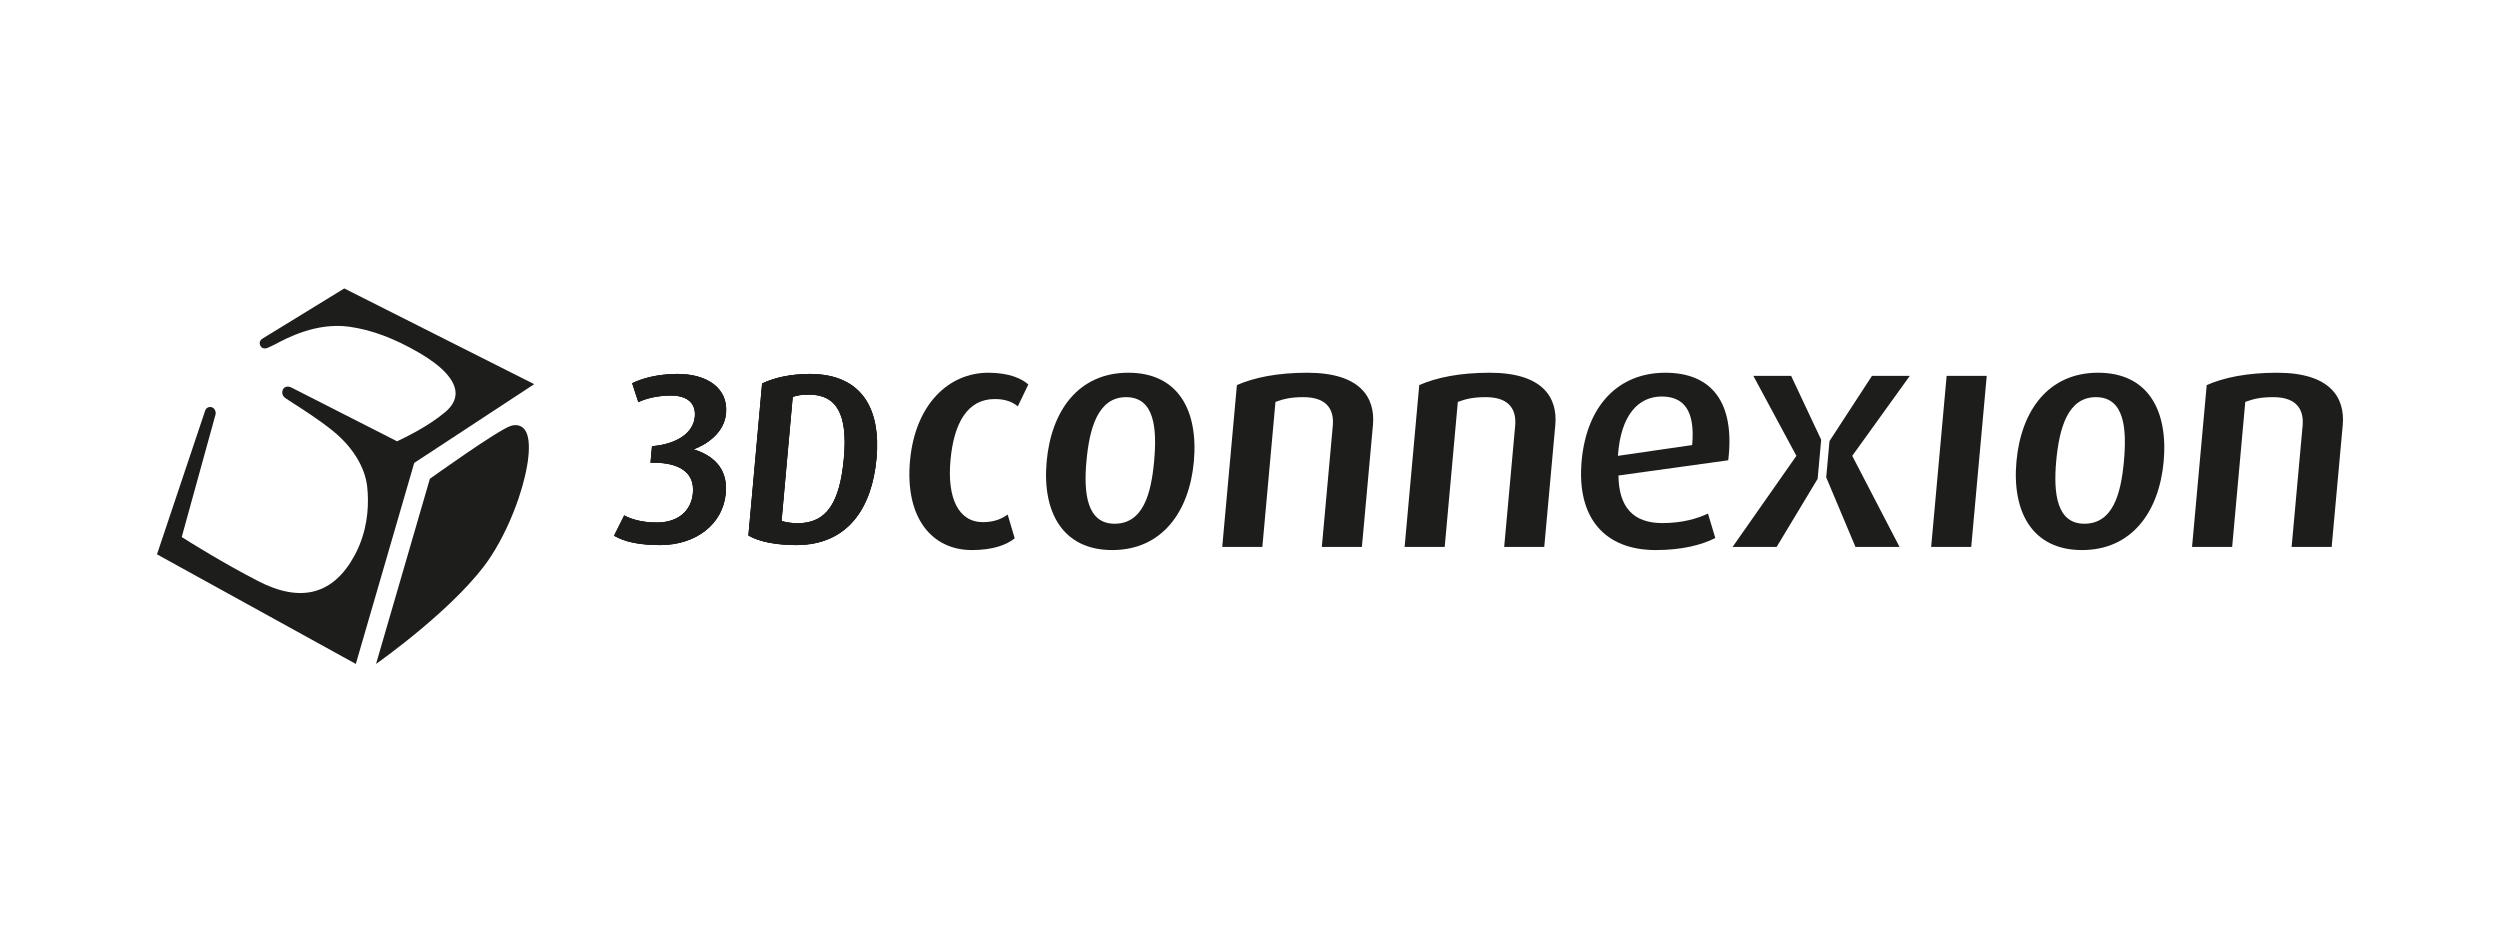 <?xml version="1.0" encoding="UTF-8"?> <svg xmlns="http://www.w3.org/2000/svg" xmlns:xlink="http://www.w3.org/1999/xlink" version="1.1" id="Logo_horizontal" x="0px" y="0px" viewBox="0 0 3571.65 1360.63" style="enable-background:new 0 0 3571.65 1360.63;" xml:space="preserve"> <style type="text/css"> .st0{fill:#1D1D1B;stroke:#1D1D1B;} .st1{fill:#1D1D1B;stroke:#1D1D1B;stroke-width:0.942;} .st2{fill:#1D1D1B;} </style> <g id="_x33_DConnexion"> </g> <g id="_x33_D_Box_1_"> <g> <path class="st0" d="M943.25,778.27c-30.95,0-50.95-4.84-65.36-13.1l14.12-28.21c9.45,5.16,25.2,10,46.33,10 c29.2,0,49.56-15.49,52-42.34c3.41-38.17-33.32-44.71-60.49-44.03l2.05-22.7c35.47-3.08,59.09-18.92,61.23-42.66 c1.89-21.66-13.88-30.6-34.63-30.6c-18.33,0-35.55,4.12-46.27,9.26l-8.53-26.13c13.23-6.51,35.66-13.07,64.18-13.07 c42.95,0,72.09,20.66,68.94,55.72c-2.59,29.24-30.11,45.41-46.5,51.25l0.32,0.7c24.64,7.58,49.21,24.43,45.81,62.24 C1032.49,749,993.62,778.27,943.25,778.27L943.25,778.27z"></path> <path class="st1" d="M943.25,778.27c-30.95,0-50.95-4.84-65.36-13.1l14.12-28.21c9.45,5.16,25.2,10,46.33,10 c29.2,0,49.56-15.49,52-42.34c3.41-38.17-33.32-44.71-60.49-44.03l2.05-22.7c35.47-3.08,59.09-18.92,61.23-42.66 c1.89-21.66-13.88-30.6-34.63-30.6c-18.33,0-35.55,4.12-46.27,9.26l-8.53-26.13c13.23-6.51,35.66-13.07,64.18-13.07 c42.95,0,72.09,20.66,68.94,55.72c-2.59,29.24-30.11,45.41-46.5,51.25l0.32,0.7c24.64,7.58,49.21,24.43,45.81,62.24 C1032.49,749,993.62,778.27,943.25,778.27L943.25,778.27z"></path> <path class="st0" d="M1137.57,778.27c-30.13,0-53.78-5.16-67.89-13.45l19.53-216.68c16.64-7.91,39.8-13.43,67.77-13.43 c73.69,0,101.17,49.19,94.83,120.06C1245.41,725.28,1211.22,778.27,1137.57,778.27L1137.57,778.27z M1155.49,563.28 c-9.59,0-16.73,1.04-23.38,3.44l-15.99,177.8c5.14,1.72,13.87,3.45,23.44,3.45c41.77,0,60.78-29.56,66.55-93.88 C1211.65,592.5,1196.19,563.28,1155.49,563.28L1155.49,563.28z"></path> <path class="st1" d="M1137.57,778.27c-30.13,0-53.78-5.16-67.89-13.45l19.53-216.68c16.64-7.91,39.8-13.43,67.77-13.43 c73.69,0,101.17,49.19,94.83,120.06C1245.41,725.28,1211.22,778.27,1137.57,778.27L1137.57,778.27z M1155.49,563.28 c-9.59,0-16.73,1.04-23.38,3.44l-15.99,177.8c5.14,1.72,13.87,3.45,23.44,3.45c41.77,0,60.78-29.56,66.55-93.88 C1211.65,592.5,1196.19,563.28,1155.49,563.28L1155.49,563.28z"></path> <path class="st2" d="M1388.52,785.85c-57.74,0-95.72-46.67-88.45-127.37c7.36-81.15,55.58-125.98,111.89-125.98 c30.99,0,48.47,9.02,57.17,16.75l-15.04,31.28c-6.57-5.45-16.4-10.44-32.86-10.44c-38.95,0-58.45,34.01-63.32,87.47 c-4.89,53.99,11.25,88.39,46.44,88.39c15.52,0,26.68-4.52,35.25-10.88l10.07,34.01C1438.53,778.17,1419.06,785.85,1388.52,785.85 L1388.52,785.85z"></path> <path class="st2" d="M1588.98,785.85c-70.85,0-100.22-54.38-93.67-126.48c6.61-72.96,45.76-126.87,116.63-126.87 c71.35,0,100.25,53.91,93.67,126.87C1699.07,731.47,1659.87,785.85,1588.98,785.85L1588.98,785.85z M1608.77,567.4 c-40.35,0-52.41,44.87-56.62,91.53c-4.21,46.23,0.81,89.29,40.26,89.29c40.82,0,52.25-43.06,56.43-89.29 C1653.08,612.27,1649.64,567.4,1608.77,567.4L1608.77,567.4z"></path> <path class="st2" d="M1888.45,781.36l15.67-173.19c1.82-19.95-5.68-40.77-41.85-40.77c-18.75,0-28.83,2.69-40.05,6.79 l-18.75,207.17h-57.3l20.95-231.23c24.93-10.87,57.95-17.62,100.69-17.62c75.59,0,97.23,35.34,93.67,74.77l-15.78,174.08H1888.45 L1888.45,781.36z"></path> <path class="st2" d="M2148.97,781.36l15.7-173.19c1.82-19.95-5.69-40.77-41.86-40.77c-18.75,0-28.84,2.69-40.07,6.79 l-18.75,207.17h-57.28l20.92-231.23c24.92-10.87,57.95-17.62,100.73-17.62c75.55,0,97.23,35.34,93.64,74.77l-15.78,174.08H2148.97 L2148.97,781.36z"></path> <path class="st2" d="M2312.2,679.34c0.6,45.37,21.06,67.97,62.86,67.97c29.07,0,50.81-6.79,65.06-13.61l10.46,34.95 c-18.7,9.52-46.69,17.21-85.14,17.21c-71.87,0-113.27-44.88-105.81-127.37c7.21-79.79,53.2-125.98,119.43-125.98 c67.09,0,99.8,43.05,90.03,125.06L2312.2,679.34L2312.2,679.34z M2374.07,566.49c-33.34,0-58.69,26.29-62.61,84.76l106.07-15.41 C2422.02,586.42,2405.49,566.49,2374.07,566.49L2374.07,566.49z"></path> <polygon class="st2" points="2758.97,781.36 2781.09,537.01 2838.37,537.01 2816.21,781.36 2758.97,781.36 "></polygon> <path class="st2" d="M2974.5,785.85c-70.91,0-100.19-54.38-93.7-126.48c6.62-72.96,45.76-126.87,116.62-126.87 c71.4,0,100.3,53.91,93.72,126.87C3084.59,731.47,3045.38,785.85,2974.5,785.85L2974.5,785.85z M2994.28,567.4 c-40.37,0-52.39,44.87-56.68,91.53c-4.14,46.23,0.85,89.29,40.3,89.29c40.86,0,52.27-43.06,56.45-89.29 C3038.59,612.27,3035.15,567.4,2994.28,567.4L2994.28,567.4z"></path> <path class="st2" d="M3273.95,781.36l15.7-173.19c1.77-19.95-5.66-40.77-41.89-40.77c-18.78,0-28.82,2.69-40.03,6.79L3189,781.36 h-57.31l20.95-231.23c24.93-10.87,57.9-17.62,100.65-17.62c75.59,0,97.28,35.34,93.69,74.77l-15.81,174.08H3273.95L3273.95,781.36 z"></path> <polygon class="st2" points="2728.43,537.01 2674.4,537.01 2613.73,630.14 2609.04,682.04 2650.83,781.36 2713.78,781.36 2646.22,651.24 2728.43,537.01 "></polygon> <polygon class="st2" points="2601.84,628.23 2558.94,537.01 2504.95,537.01 2566.43,651.24 2475.27,781.36 2538.21,781.36 2596.79,684.06 2601.84,628.23 "></polygon> <path class="st2" d="M749.85,614.12c-4.65-6.28-11.86-8.27-20.2-5.62c-18.2,5.74-115.5,75.52-115.5,75.52l-24.83,85.38 l-52.08,179.14c0,0,117.83-82.52,164.16-153.72c16.06-24.62,29.81-54.34,39.46-82.77C755.49,668.84,760.62,628.65,749.85,614.12z"></path> <path class="st2" d="M491.84,412.09l-116.58,71.52c-4.88,2.93-4.97,7.02-3.11,10.58c1.72,3.41,6.09,4.72,10.74,2.51 c4.68-2.18,8.99-4.19,8.99-4.19c18.02-9.66,60.24-32.26,107.08-25.74c31.53,4.35,64.14,16.48,99.58,37.04 c32.66,18.93,50.68,38.22,52.23,55.85c0.03,0.75,0.1,1.59,0.1,2.33c0,9.43-4.96,18.43-14.75,26.69 c-24.23,20.43-57.46,36.4-68.82,41.79c-20.39-10.4-147.11-74.98-151.19-76.94c-5.38-2.54-9.42-0.69-11.34,1.92 c-0.23,0.29-0.32,0.64-0.5,0.95c-1.73,3.11-1.36,7.22,1.26,10.37c1.26,1.46,3.19,2.82,13.78,9.59 c13.95,8.89,37.19,23.84,56.38,39.34c28.13,22.83,46.04,51.95,48.94,80.03c2.26,21.27,1.81,51.9-11.2,83.34 c-1.88,4.6-4.05,9.22-6.5,13.82c-30.3,56.48-76.86,69.05-138.36,37.18c-50.21-25.97-96.24-54.77-108.93-62.85 c0.61-2.21,4.32-15.74,9.46-34.3c14.06-50.96,38.7-140.27,38.7-140.27c0.32-0.84,0.36-1.73,0.36-2.59c0-3.77-2.22-7.14-5.77-8.28 c-4.02-1.22-8.02,0.96-9.34,5.07l-45.39,135.36l-23.37,69.76l284.06,156.57l50.5-173.84l32.92-113.29v-0.05l171.44-112.52 L491.84,412.09z"></path> </g> </g> </svg> 